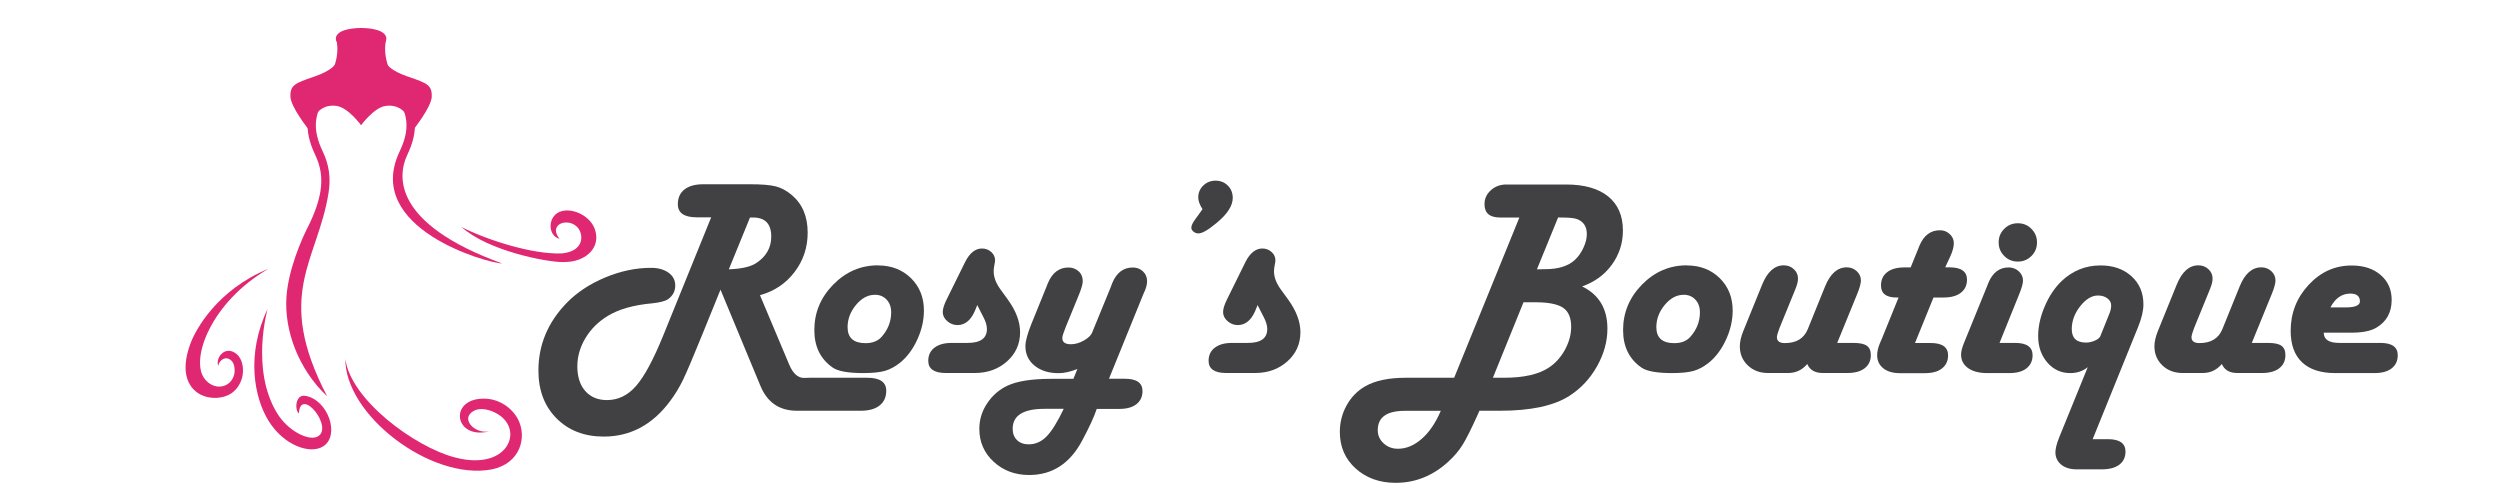 <?xml version="1.0" encoding="UTF-8"?>
<svg id="Layer_1" xmlns="http://www.w3.org/2000/svg" version="1.1" viewBox="0 0 300 60">
  <!-- Generator: Adobe Illustrator 29.3.1, SVG Export Plug-In . SVG Version: 2.1.0 Build 151)  -->
  <defs>
    <style>
      .st0 {
        fill: #e02771;
        fill-rule: evenodd;
      }

      .st1 {
        fill: #414042;
      }
    </style>
  </defs>
  <g>
    <path class="st1" d="M91.2,35.43l3.5,8.31c.45,1.07,1.04,1.61,1.77,1.61l.66-.02h6.93c1.53,0,2.29.52,2.29,1.56,0,.76-.27,1.35-.8,1.77-.53.42-1.29.63-2.27.63h-7.65c-2.1,0-3.56-1-4.38-2.99l-4.79-11.54-2.22,5.47c-1.06,2.62-1.82,4.39-2.26,5.32-.45.92-.96,1.78-1.55,2.56-2.11,2.85-4.77,4.28-7.98,4.28-2.33,0-4.22-.73-5.67-2.19-1.45-1.46-2.17-3.37-2.17-5.74,0-3.08,1.14-5.8,3.42-8.14,1.23-1.25,2.76-2.26,4.61-3.03,1.85-.77,3.68-1.15,5.49-1.15.86,0,1.56.2,2.1.59.54.39.8.9.8,1.53,0,.69-.29,1.23-.86,1.64-.33.23-.97.4-1.92.5-2.21.2-3.99.7-5.32,1.51-1.13.69-2.02,1.57-2.67,2.65-.65,1.08-.98,2.22-.98,3.4,0,1.25.32,2.24.95,2.96.64.72,1.5,1.09,2.6,1.09,1.35,0,2.52-.57,3.51-1.71s2.08-3.16,3.26-6.07l5.74-14.15h-1.71c-1.53,0-2.29-.52-2.29-1.58,0-.76.27-1.35.8-1.77.53-.41,1.28-.62,2.26-.62h5.51c1.44,0,2.49.08,3.16.25s1.31.51,1.93,1.03c1.28,1.07,1.92,2.58,1.92,4.53,0,1.77-.52,3.34-1.57,4.72s-2.42,2.3-4.14,2.78ZM87.46,32.32l.48-.03c1.26-.08,2.2-.32,2.82-.73,1.19-.79,1.79-1.84,1.79-3.17,0-1.53-.73-2.29-2.19-2.29h-.36l-2.54,6.22Z"/>
    <path class="st1" d="M105.36,31.85c1.6,0,2.92.51,3.96,1.53,1.03,1.02,1.55,2.31,1.55,3.88,0,1.18-.27,2.36-.81,3.52-.54,1.17-1.24,2.1-2.11,2.79-.58.45-1.17.77-1.78.94-.61.17-1.47.26-2.58.26-1.8,0-3.02-.22-3.65-.65-1.48-1.02-2.22-2.52-2.22-4.51,0-2.1.76-3.92,2.27-5.46s3.31-2.31,5.37-2.31ZM104.96,35.38c-.82,0-1.56.4-2.24,1.21-.67.81-1.01,1.7-1.01,2.67,0,1.28.72,1.92,2.16,1.92.84,0,1.49-.26,1.94-.78.75-.85,1.13-1.82,1.13-2.92,0-.63-.18-1.14-.55-1.53s-.84-.58-1.43-.58Z"/>
    <path class="st1" d="M117.27,36.61l-.31.76c-.49,1.09-1.18,1.64-2.07,1.64-.45,0-.86-.16-1.22-.47-.36-.31-.54-.68-.54-1.09,0-.39.16-.9.48-1.54l2.21-4.48c.54-1.07,1.22-1.61,2.02-1.61.43,0,.8.14,1.11.42.31.28.46.62.46,1,0,.1-.03.32-.1.65-.04.24-.07.46-.07.65,0,.7.26,1.41.78,2.14l.95,1.31c.96,1.34,1.44,2.63,1.44,3.88,0,1.39-.52,2.56-1.56,3.49-1.04.93-2.33,1.4-3.88,1.4h-3.47c-1.4,0-2.11-.49-2.11-1.46,0-.67.25-1.2.75-1.58.5-.38,1.18-.57,2.06-.57h1.92c1.54,0,2.31-.56,2.31-1.67,0-.41-.14-.89-.43-1.44l-.73-1.43Z"/>
    <path class="st1" d="M133.07,45.45h1.92c1.4,0,2.11.49,2.11,1.48,0,.67-.25,1.2-.74,1.58-.49.38-1.18.56-2.06.56h-2.69c-.32.95-.9,2.21-1.74,3.78-1.46,2.76-3.58,4.15-6.37,4.15-1.69,0-3.11-.53-4.26-1.59-1.15-1.06-1.72-2.38-1.72-3.95,0-1.09.31-2.12.94-3.06.62-.94,1.45-1.66,2.46-2.13,1.17-.54,2.9-.81,5.19-.81h2.7l.48-1.19c-.82.34-1.57.51-2.26.51-1.18,0-2.14-.3-2.88-.9s-1.1-1.38-1.1-2.35c0-.59.24-1.46.71-2.64l1.81-4.46.18-.46c.53-1.25,1.35-1.87,2.47-1.87.49,0,.89.16,1.22.46s.49.7.49,1.18c0,.32-.14.84-.43,1.56l-1.62,3.96c-.25.64-.39,1.06-.4,1.24-.03.54.31.81,1.03.81.51,0,1.03-.15,1.56-.45.53-.3.87-.63,1.01-1.01l2.22-5.42.17-.46c.52-1.25,1.34-1.87,2.47-1.87.49,0,.89.16,1.22.47s.49.71.49,1.17c0,.32-.08.69-.25,1.11l-.2.45-4.13,10.17ZM127.65,49.06h-2.32c-2.54,0-3.81.8-3.81,2.39,0,.56.17,1.02.52,1.36s.82.51,1.4.51c.81,0,1.52-.31,2.15-.95.62-.63,1.31-1.74,2.06-3.32Z"/>
    <path class="st1" d="M144.3,25.1c-.34-.53-.51-1-.51-1.41,0-.56.2-1.04.61-1.43.4-.39.89-.58,1.47-.58s1.08.2,1.47.59c.39.39.59.89.59,1.48,0,.94-.65,1.95-1.96,3.02-1,.83-1.71,1.24-2.16,1.24-.22,0-.42-.07-.6-.22s-.26-.31-.25-.49c.01-.23.14-.52.38-.86l.31-.43.65-.91Z"/>
    <path class="st1" d="M150.91,36.61l-.31.76c-.49,1.09-1.18,1.64-2.07,1.64-.45,0-.86-.16-1.22-.47-.36-.31-.54-.68-.54-1.09,0-.39.16-.9.48-1.54l2.21-4.48c.54-1.07,1.22-1.61,2.02-1.61.43,0,.8.14,1.11.42.31.28.46.62.46,1,0,.1-.03.32-.1.65-.04.24-.07.46-.07.65,0,.7.26,1.41.78,2.14l.95,1.31c.96,1.34,1.44,2.63,1.44,3.88,0,1.39-.52,2.56-1.56,3.49-1.04.93-2.33,1.4-3.88,1.4h-3.47c-1.4,0-2.11-.49-2.11-1.46,0-.67.25-1.2.75-1.58.5-.38,1.18-.57,2.06-.57h1.92c1.54,0,2.31-.56,2.31-1.67,0-.41-.14-.89-.43-1.44l-.73-1.43Z"/>
    <path class="st1" d="M182.32,26.1h-2.32c-1.24,0-1.86-.53-1.86-1.59,0-.66.25-1.22.76-1.68.51-.46,1.13-.69,1.86-.69h7.18c2.18,0,3.86.48,5.04,1.43,1.18.96,1.77,2.32,1.77,4.09,0,1.53-.45,2.9-1.33,4.11-.89,1.22-2.08,2.08-3.57,2.6,2.02.98,3.04,2.67,3.04,5.07,0,1.54-.42,3.04-1.25,4.52-.83,1.48-1.94,2.66-3.31,3.54-1.85,1.19-4.63,1.79-8.36,1.79h-2.44l-.2.46c-.77,1.71-1.38,2.92-1.82,3.63-.44.71-1.01,1.38-1.71,2.02-1.85,1.69-3.95,2.54-6.32,2.54-1.93,0-3.53-.58-4.8-1.72-1.27-1.15-1.9-2.61-1.9-4.39,0-1.14.27-2.2.81-3.18.54-.98,1.28-1.74,2.21-2.28,1.21-.7,2.84-1.04,4.91-1.04h5.79l7.83-19.24ZM172.89,49.3h-4.31c-2.17,0-3.25.77-3.25,2.32,0,.62.23,1.14.7,1.58.47.43,1.04.65,1.72.65,1.01,0,1.96-.4,2.87-1.2.91-.8,1.66-1.92,2.27-3.34ZM179.15,45.33h1.34c2.37,0,4.16-.41,5.39-1.23.78-.52,1.42-1.23,1.92-2.14.49-.91.74-1.82.74-2.74,0-1.08-.32-1.85-.97-2.29-.65-.44-1.77-.66-3.37-.66h-1.38l-3.67,9.05ZM184.43,32.32l1-.02c1.55,0,2.72-.36,3.52-1.08.42-.38.77-.86,1.05-1.46.28-.6.42-1.15.42-1.66,0-.92-.4-1.53-1.21-1.82-.32-.12-.98-.18-1.99-.18h-.25l-2.54,6.22Z"/>
    <path class="st1" d="M202.41,31.85c1.6,0,2.92.51,3.96,1.53,1.03,1.02,1.55,2.31,1.55,3.88,0,1.18-.27,2.36-.81,3.52-.54,1.17-1.24,2.1-2.11,2.79-.58.45-1.17.77-1.78.94-.61.17-1.47.26-2.58.26-1.8,0-3.02-.22-3.65-.65-1.48-1.02-2.22-2.52-2.22-4.51,0-2.1.76-3.92,2.27-5.46s3.31-2.31,5.37-2.31ZM202.01,35.38c-.82,0-1.56.4-2.24,1.21-.67.81-1.01,1.7-1.01,2.67,0,1.28.72,1.92,2.16,1.92.84,0,1.49-.26,1.94-.78.75-.85,1.13-1.82,1.13-2.92,0-.63-.18-1.14-.55-1.53-.37-.39-.84-.58-1.43-.58Z"/>
    <path class="st1" d="M220.48,41.15h1.92c.76,0,1.3.11,1.62.34s.48.6.48,1.12c0,.67-.25,1.2-.74,1.58-.49.38-1.18.57-2.06.57h-2.97c-.93,0-1.55-.36-1.86-1.08-.61.72-1.37,1.08-2.29,1.08h-2.42c-.97,0-1.78-.3-2.42-.91-.64-.61-.96-1.38-.96-2.3,0-.53.14-1.15.43-1.86l2.25-5.54c.63-1.54,1.49-2.31,2.59-2.31.48,0,.88.15,1.21.46.33.3.5.68.5,1.12,0,.33-.09.71-.26,1.14l-.18.45-1.74,4.26-.18.5c-.1.29-.16.5-.17.65-.02.5.3.75.96.75,1.37,0,2.28-.55,2.74-1.66l2.07-5.11c.62-1.55,1.49-2.32,2.62-2.32.46,0,.86.16,1.19.46.33.31.5.68.5,1.11,0,.34-.14.87-.43,1.59l-2.41,5.9Z"/>
    <path class="st1" d="M233.42,32.08h.51c1.4,0,2.11.49,2.11,1.48,0,.67-.25,1.2-.75,1.58-.5.38-1.18.56-2.06.56h-1.21l-2.22,5.46h1.86c1.4,0,2.11.49,2.11,1.48,0,.67-.25,1.2-.74,1.58s-1.18.56-2.06.56h-2.97c-.84,0-1.51-.19-2-.58-.49-.39-.74-.91-.74-1.58,0-.41.1-.86.3-1.36l.31-.73,1.96-4.83h-.25c-1.24,0-1.86-.48-1.86-1.44,0-.69.25-1.22.74-1.6s1.18-.57,2.06-.57h.76l.88-2.17.18-.45c.52-1.23,1.34-1.84,2.46-1.84.45,0,.84.15,1.17.46.33.3.49.67.49,1.1s-.14.95-.43,1.59l-.61,1.31Z"/>
    <path class="st1" d="M239.95,41.15h1.87c1.39,0,2.09.49,2.09,1.48,0,.67-.25,1.2-.74,1.58s-1.18.56-2.06.56h-2.64c-.97,0-1.74-.2-2.3-.6-.56-.4-.84-.94-.84-1.63,0-.36.12-.83.35-1.39l2.74-6.73.18-.46c.51-1.25,1.33-1.87,2.45-1.87.46,0,.87.16,1.2.46s.51.68.51,1.11c0,.35-.15.9-.45,1.63l-2.37,5.87ZM242.14,26.79c.64,0,1.19.22,1.63.67.45.45.67.99.67,1.63s-.22,1.19-.67,1.63c-.45.45-.99.67-1.63.67s-1.19-.22-1.63-.67c-.45-.45-.67-.99-.67-1.63s.22-1.19.67-1.63c.45-.45.99-.67,1.63-.67Z"/>
    <path class="st1" d="M251.13,52.7h1.82c1.4,0,2.11.5,2.11,1.49,0,.67-.25,1.2-.74,1.57-.49.37-1.19.56-2.08.56h-3.07c-.75,0-1.36-.19-1.82-.56-.46-.38-.7-.87-.7-1.48,0-.44.15-1.04.46-1.81l3.42-8.41c-.6.48-1.29.71-2.09.71-1.11,0-2.03-.42-2.76-1.27s-1.1-1.9-1.1-3.16c0-1.16.26-2.35.79-3.58.52-1.23,1.2-2.23,2.01-3.02,1.33-1.26,2.89-1.89,4.69-1.89,1.51,0,2.75.43,3.71,1.3.96.87,1.43,1.99,1.43,3.38,0,.77-.22,1.69-.65,2.74l-5.44,13.43ZM252.02,40.39l1.14-2.84c.12-.31.18-.61.18-.91,0-.33-.15-.61-.46-.84-.3-.23-.68-.34-1.12-.34-.75,0-1.46.43-2.14,1.29-.67.86-1.01,1.77-1.01,2.74,0,1.08.57,1.62,1.72,1.62.34,0,.69-.08,1.04-.23.35-.15.56-.32.64-.5Z"/>
    <path class="st1" d="M270.23,41.15h1.92c.76,0,1.3.11,1.62.34s.48.6.48,1.12c0,.67-.25,1.2-.74,1.58-.49.38-1.18.57-2.06.57h-2.97c-.93,0-1.55-.36-1.86-1.08-.61.72-1.37,1.08-2.29,1.08h-2.42c-.97,0-1.78-.3-2.42-.91-.64-.61-.96-1.38-.96-2.3,0-.53.14-1.15.43-1.86l2.25-5.54c.63-1.54,1.49-2.31,2.59-2.31.48,0,.88.15,1.21.46.33.3.5.68.5,1.12,0,.33-.09.71-.26,1.14l-.18.45-1.74,4.26-.18.5c-.1.29-.16.5-.17.65-.02.5.3.75.96.75,1.37,0,2.28-.55,2.74-1.66l2.07-5.11c.62-1.55,1.49-2.32,2.62-2.32.46,0,.86.16,1.19.46.33.31.5.68.5,1.11,0,.34-.14.87-.43,1.59l-2.41,5.9Z"/>
    <path class="st1" d="M278.85,39.91c0,.83.62,1.24,1.87,1.24h4.92c1.39,0,2.09.49,2.09,1.48,0,.67-.25,1.2-.74,1.58s-1.18.56-2.06.56h-4.69c-1.75,0-3.08-.43-3.99-1.29s-1.37-2.12-1.37-3.78c0-2.13.72-3.97,2.16-5.52,1.44-1.55,3.16-2.32,5.15-2.32,1.45,0,2.61.38,3.49,1.14.88.76,1.32,1.75,1.32,2.99,0,1.49-.61,2.6-1.82,3.32-.67.41-1.68.61-3.02.61h-3.32ZM279.65,36.89h1.82c1.18,0,1.76-.26,1.72-.78-.03-.59-.42-.88-1.14-.88-1.02,0-1.82.55-2.4,1.66Z"/>
  </g>
  <g>
    <path class="st0" d="M43.35,3.36c.74,0,1.42.09,1.92.25.67.2,1.09.56,1.09,1.02,0,.29-.17.54-.47.74.1.83.12,1.91.27,2.66l.35-.23s.42.68,2.32,1.35l.26.09c2.13.74,2.76.96,2.72,2.35-.03,1.23-2.14,3.88-2.14,3.89l-.79-.62s.14-.17.34-.44c-.16-.07-.28-.23-.37-.44-.27-.7-1.16-1.46-2.57-1.27-1.41.19-2.95,2.32-2.95,2.32,0,0-1.54-2.13-2.95-2.32-1.41-.19-2.29.57-2.57,1.27-.08.22-.21.38-.37.44.2.27.34.44.34.44l-.79.62s-2.11-2.66-2.14-3.89c-.04-1.39.59-1.61,2.72-2.35l.26-.09c1.91-.67,2.32-1.35,2.32-1.35l.35.23c.14-.75.17-1.83.27-2.66-.3-.2-.47-.45-.47-.74,0-.46.42-.81,1.09-1.02.5-.15,1.18-.25,1.92-.25Z"/>
    <path class="st0" d="M46.34,4.76s-.75,2.47,1.4,5.29c1.21,1.58,1.85,2.96,2.01,4.33.16,1.38-.17,2.72-.89,4.24-1.14,2.41-1.83,8.2,11.41,13-1.71-.02-16.7-4.2-12.32-13.43.64-1.35.93-2.52.8-3.7-.14-1.18-.71-2.4-1.81-3.83-2.46-3.22-1.57-6.17-1.57-6.18l.96.28Z"/>
    <path class="st0" d="M40.36,4.76s.75,2.47-1.4,5.29c-1.21,1.58-1.85,2.96-2.01,4.33-.16,1.38.17,2.72.89,4.24.64,1.34.87,2.72.61,4.35-.2,1.22-.67,2.59-1.46,4.19h0c-.05.11-.11.22-.17.33-.54,1.09-2.19,4.71-2.44,8.07-.3,4.02,1.39,8.71,4.88,12-6.41-12.3-1.15-16.14.17-24.44.29-1.84.03-3.41-.7-4.94-.64-1.35-.93-2.52-.8-3.7.14-1.18.71-2.4,1.81-3.83,2.46-3.22,1.57-6.17,1.57-6.18l-.96.28Z"/>
    <path class="st0" d="M55.39,27.25c3.11,1.57,8.52,3.3,12.03,3.16,2.23-.22,2.59-1.6,2.2-2.6-.74-1.91-4.07-1.19-2.48.85-1.49-.38-1.46-2.93.33-3.34,1.45-.34,3.44.68,3.94,2.27.68,2.13-1.07,3.63-3.09,3.82-.25.02-.52.04-.82.04-1.87,0-8.92-1.32-12.12-4.21Z"/>
    <path class="st0" d="M41.43,42.98c.55,4.92,8.32,10.65,13.15,11.91,1.77.47,3.18.42,4.23.09,1.01-.32,1.69-.9,2.06-1.54.13-.22.22-.44.28-.66.05-.2.08-.4.09-.59.02-.72-.28-1.38-.75-1.89-.89-.98-3.19-1.86-4.15-.55-.67.92.87,2.4,2.51,1.98-4.39,1.2-5.12-4.03-.63-3.89,1.64.05,3.19,1.04,3.95,2.49,1.08,2.1.32,5.29-3.17,6-7.31,1.37-17.7-6.58-17.56-13.36Z"/>
    <path class="st0" d="M32.12,37.04s-2.1,7.3,1.15,12.57c1.27,2.06,3.63,3.27,4.74,2.82,2.24-.92-1.95-6.22-2.15-2.81-.52-.47-.42-2.31.77-2.12,2.71.44,4.24,4.75,2.14,6.07-1.56.98-4.72-.11-6.55-3.08-1.71-2.77-2.73-7.94-.09-13.45Z"/>
    <path class="st0" d="M32.15,32.29c-6.82,3.98-9.31,10.76-7.65,13.09,1.11,1.57,3.19,1.24,3.61-.46.1-.53.06-1.31-.39-1.69-.65-.55-1.38-.05-1.54.66-.33-1.01.85-2.48,2.19-1.43.31.26.53.63.66,1.05.15.49.17,1.05.07,1.6-.11.55-.35,1.09-.73,1.54-.35.42-.82.75-1.42.93-.76.23-1.69.24-2.52-.07-.44-.16-.85-.42-1.19-.77-.34-.35-.62-.8-.79-1.35-.31-1.02-.26-2.4.42-4.21.63-1.68,3.22-6.39,9.28-8.9Z"/>
  </g>
</svg>